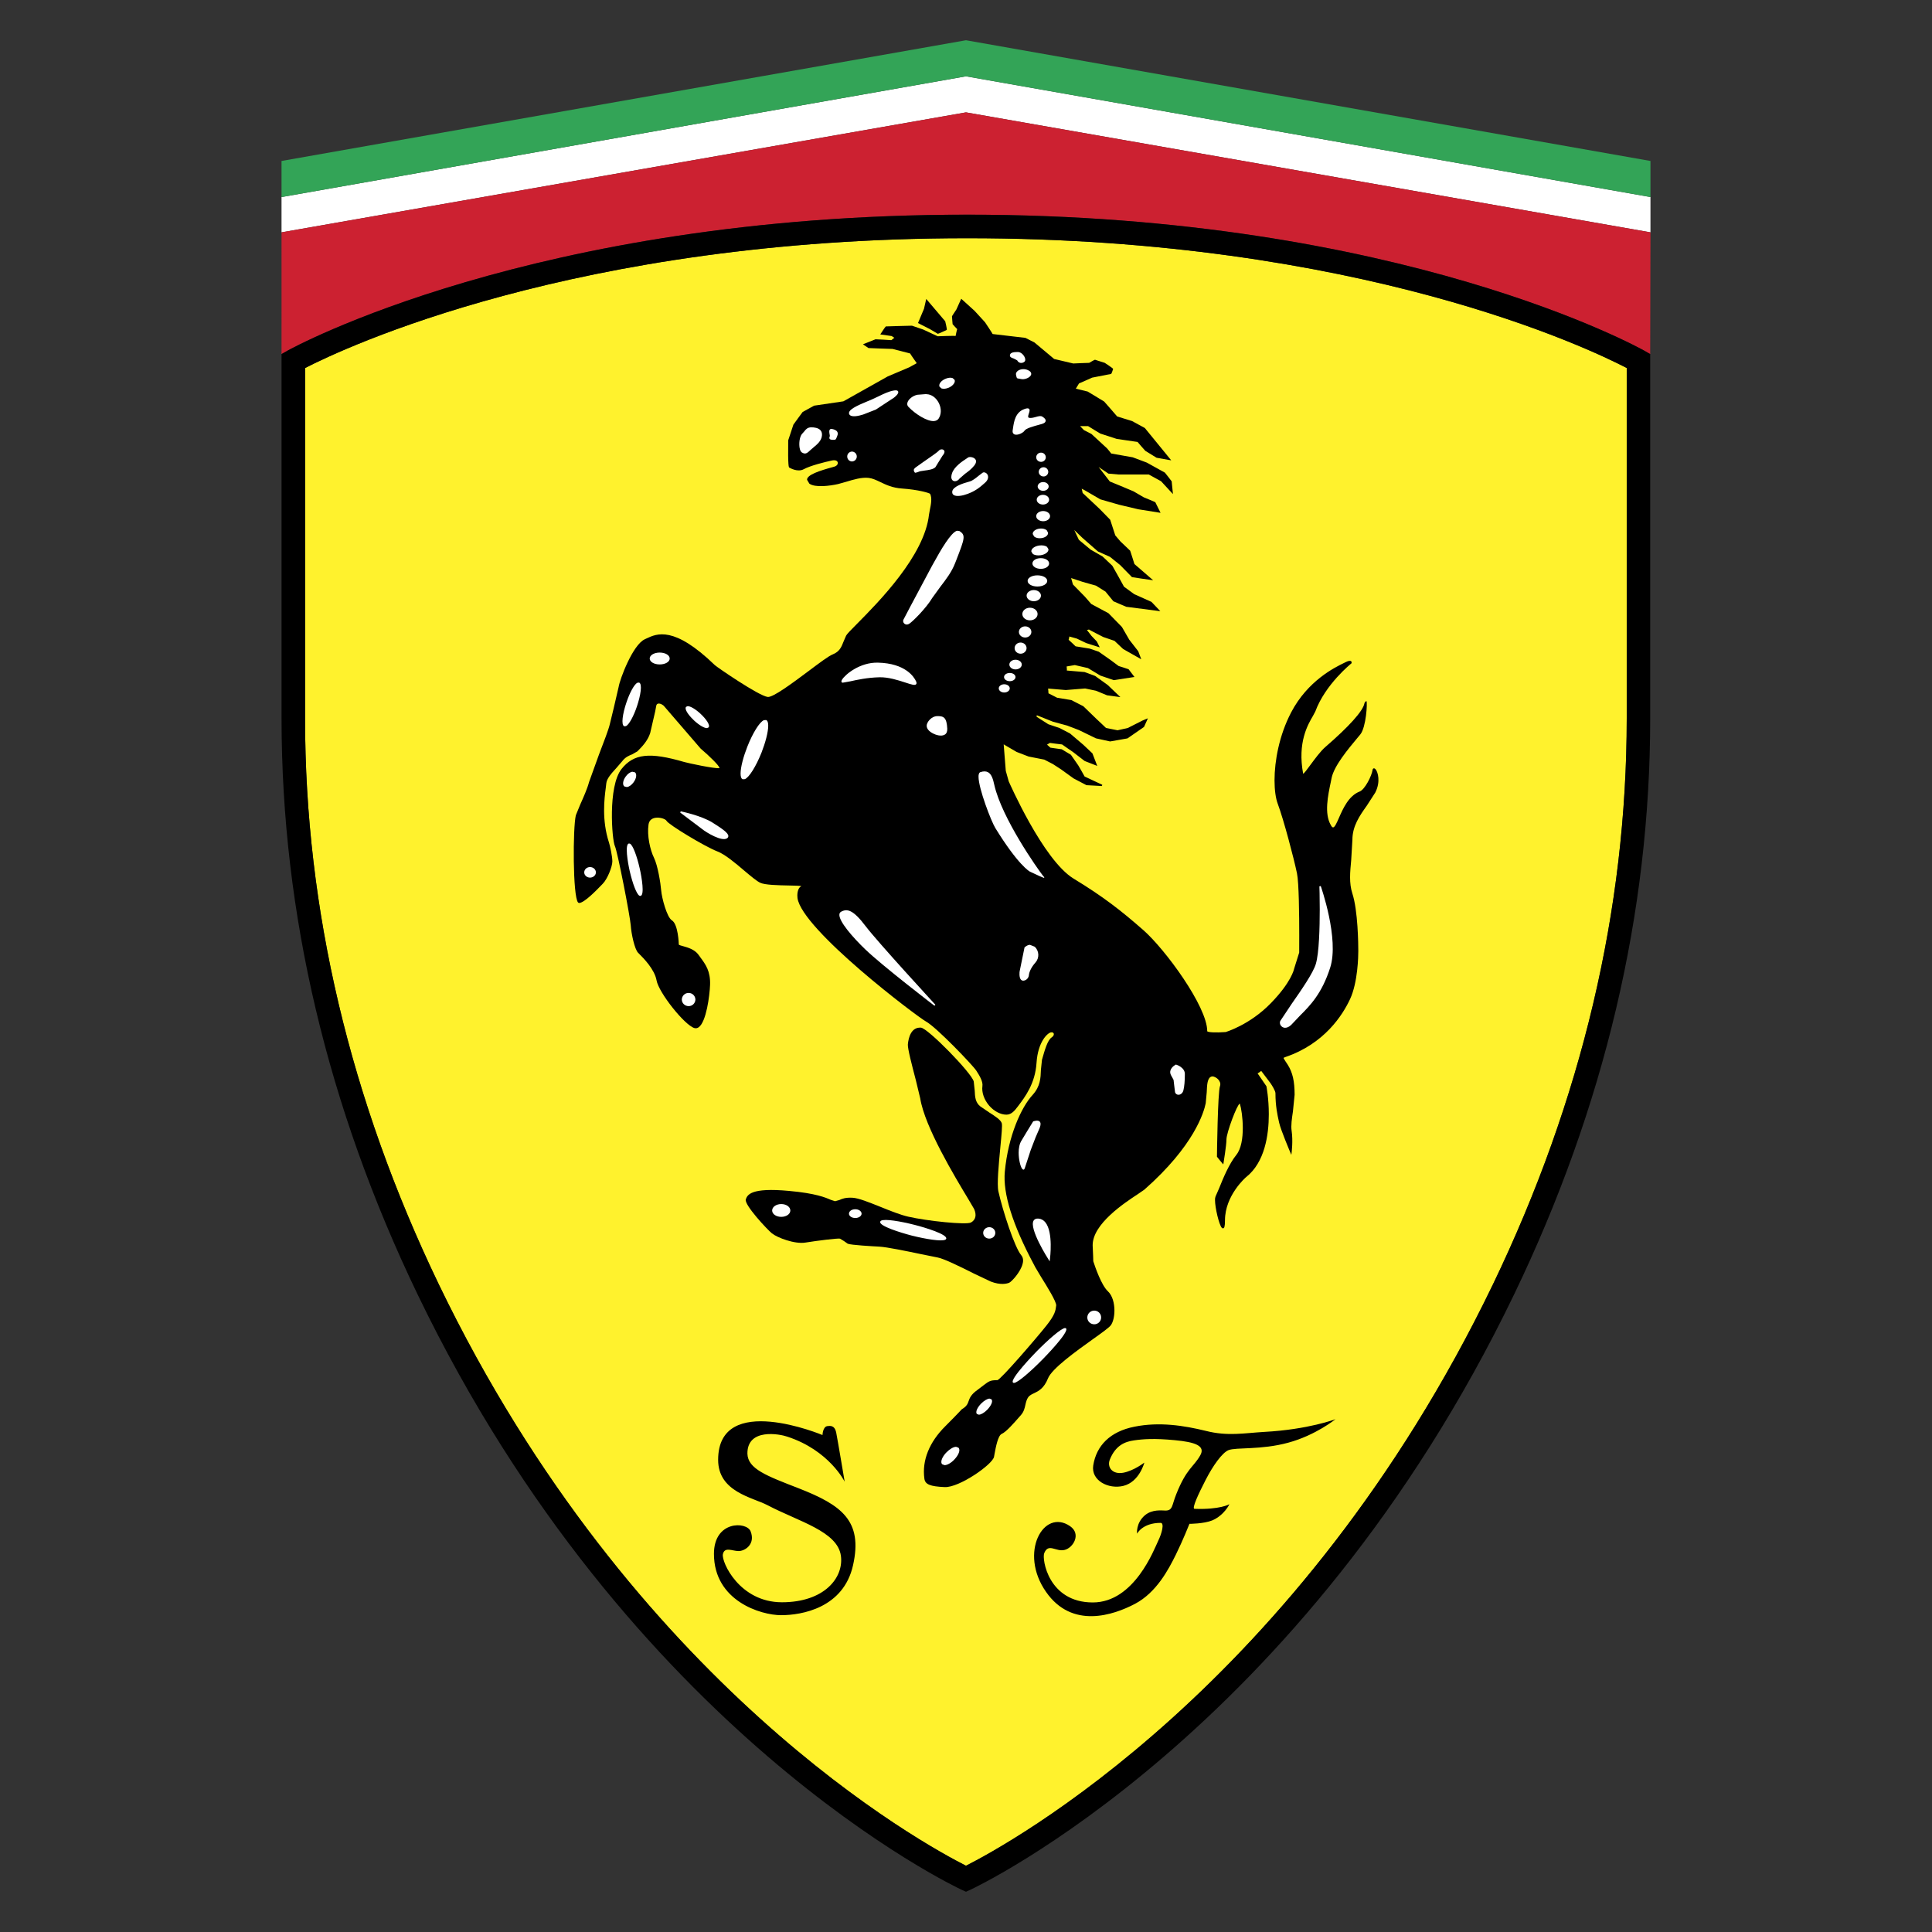 <?xml version="1.0" encoding="UTF-8"?> <svg xmlns="http://www.w3.org/2000/svg" id="uuid-777da113-8453-41a1-aed4-bdd3c08c5372" data-name="Layer 2" width="480" height="480" viewBox="0 0 480 480"><rect x="0" y="0" width="480" height="480" fill="#333333" stroke="none"/><g id="uuid-deb444c4-0b8b-40f3-b10c-42e9c82233fc" data-name="Layer 1"><rect width="480" height="480" style="fill: none; stroke-width: 0px;"></rect><g><path d="M410.055,48.957v8.766l-170.062-29.804-170.049,29.804v-8.766l170.049-30,170.062,30Z" style="fill: #fff; fill-rule: evenodd; stroke-width: 0px;"></path><path d="M410.055,39.993v8.965l-170.062-30-170.049,30v-8.965L239.993,10l170.062,29.993Z" style="fill: #33a457; fill-rule: evenodd; stroke-width: 0px;"></path><path d="M410.055,57.723l-170.062-29.804-170.049,29.804.003,30.241,1.474-.835c.599-.335,60.941-33.79,168.9-33.79,107.967,0,167.604,33.463,168.209,33.796l1.458.838.068-30.249Z" style="fill: #cc2131; fill-rule: evenodd; stroke-width: 0px;"></path><path d="M240.323,59.183c97.492,0,154.58,27.435,163.833,32.246v87.059c0,47.464-11.179,94.747-33.212,140.561-48.228,100.068-120.798,139.36-130.948,144.487-10.158-5.127-82.783-44.42-130.997-144.487-22.033-45.815-33.209-93.098-33.209-140.561v-87.049c9.336-4.806,67.023-32.257,164.534-32.257h0Z" style="fill: #fff22d; fill-rule: evenodd; stroke-width: 0px;"></path><path d="M71.423,87.126l-1.474.835v90.527c0,48.354,11.367,96.495,33.788,143.082,52.633,109.276,134.233,147.503,135.049,147.877l1.209.552,1.207-.552c.824-.374,82.356-38.612,134.986-147.877,22.431-46.587,33.801-94.728,33.801-143.082v-90.52l-1.458-.838c-.602-.332-60.242-33.796-168.209-33.796-107.959,0-168.3,33.455-168.9,33.79h0ZM240.323,59.183c97.492,0,154.58,27.435,163.833,32.246v87.059c0,47.464-11.179,94.747-33.212,140.561-48.228,100.068-120.798,139.36-130.948,144.487-10.158-5.127-82.783-44.42-130.997-144.487-22.033-45.815-33.209-93.098-33.209-140.561v-87.049c9.336-4.806,67.023-32.257,164.534-32.257h0Z" style="fill-rule: evenodd; stroke-width: 0px;"></path><path d="M265.858,379.174c2.832,1.958.777,5.358-1.319,5.889-2.183.594-4.049-1.83-5.107.827-.594,1.426,1.018,12.234,12.074,12.234,10.32,0,15.244-13.249,16.215-15.244.976-1.989,1.604-4.528.628-4.528-4.528,0-5.847,2.688-5.847,2.688,0,0-.343-2.586,1.908-4.539,1.856-1.594,4.29-1.207,5.169-1.207,1.845,0,1.555-1.374,2.67-4.094,2.541-6.4,4.29-6.687,5.941-9.606,1.369-2.377-1.217-3.308-6.318-3.787-5.117-.487-7.857-.28-10.142.052-2.29.327-4.57,1.256-5.991,4.758-.762,1.898.633,3.766,3.314,3.282,2.678-.5,5.256-2.526,5.256-2.526,0,0-1.207,4.795-5.203,5.787-3.706.911-8.082-1.324-7.494-5.075.767-4.866,4.13-8.431,10.265-9.632,6.146-1.238,12.27-.291,17.733,1.052,5.444,1.374,9.451.542,14.513.246,10.915-.584,17.678-3.159,17.678-3.159,0,0-4.918,3.991-11.736,5.837-6.818,1.861-12.898,1.089-14.867,1.861-1.589.681-3.834,3.834-5.685,7.439-1.701,3.314-3.513,7.132-2.73,7.132,6.339.241,8.661-1.146,8.661-1.146,0,0-1.254,2.735-4.274,4.028-2.097.848-5.654.848-5.654.848,0,0-1.599,4.049-3.4,7.703-1.814,3.651-4.785,9.355-10.132,12.176-5.368,2.816-15.634,6.329-22.099-2.971-6.839-9.755-.597-20.853,5.973-16.327l0.0 0ZM186.486,380.446c1.262,3.23-1.419,4.913-2.976,4.913-1.563,0-3.507-1.159-3.913.793-.372,1.937,4.149,11.927,14.665,11.927,10.522,0,15.398-6.088,14.657-11.543-.824-6.088-10.496-8.507-18.204-12.561-3.772-1.979-12.296-3.303-12.296-11.284,0-17.039,25.93-6.156,25.93-6.156,0,0,.055-2.131,1.262-2.23.584-.055,1.756-.285,2.146,1.641.385,1.942,2.099,12.176,2.099,12.176,0,0-3.811-7.792-14.27-11.195-1.85-.649-9.941-2.188-9.894,4.217.097,3.803,4.732,5.51,12.768,8.63,10.561,4.141,15.971,7.996,13.477,19.099-2.374,10.661-12.796,12.414-17.864,12.414-5.057,0-16.694-3.547-16.694-15.244,0-8.271,8.114-8.077,9.106-5.599v0ZM241.894,316.378l4.258,2.018c2.455.95,4.023.531,4.586.296.594-.257,2.842-2.67,3.332-4.724.23-.838.107-1.565-.338-2.102-1.657-1.963-4.591-10.98-5.68-15.853-.403-1.809.086-6.8.466-10.818.332-3.45.537-5.593.364-6.146-.291-.853-1.565-1.678-3.031-2.607l-2.322-1.581c-1.238-1.013-1.293-2.392-1.361-3.874l-.246-2.301c-.539-2.141-11.435-13.27-13.124-13.372-2.447-.16-3.083,2.526-3.24,4.141-.097.945.995,5.164,1.979,8.904l1.086,4.51c1.115,7.09,8.653,19.578,11.867,24.907l1.526,2.591c.66,1.502.403,2.688-.77,3.353-1.139.654-10.935-.369-15.615-1.447-2.01-.461-4.491-1.463-6.913-2.445-2.772-1.105-5.4-2.178-6.918-2.254-1.772-.092-2.612.267-3.264.568l-1.063.296-1.057-.338c-1.298-.573-3.725-1.62-10.349-2.22-9.656-.906-10.381,1.036-10.773,2.086-.479,1.335,5.423,7.611,6.478,8.452,1.343,1.084,5.685,2.735,8.336,2.295,3.031-.487,7.973-1.099,8.585-.976l.995.607.924.654c.838.343,6.235.639,7.865.725,1.882.102,6.824,1.125,10.436,1.882l4.036.814c1.581.291,5.654,2.301,8.944,3.957h0Z" style="fill-rule: evenodd; stroke-width: 0px;"></path><path d="M341.778,191.154c-.215-.264-.393-.28-.505-.251-.102.034-.241.131-.28.445-.178,1.345-1.866,4.803-3.206,5.313-2.714,1.05-4.12,4.232-5.138,6.551-.521,1.196-1.029,2.337-1.432,2.353-.173.013-.364-.173-.573-.56-1.673-2.884-.736-7.295.016-10.849l.173-.872c.612-2.997,4.12-7.195,6.216-9.713l.927-1.115c1.426-1.78,1.785-7.81,1.518-8.263-.086-.026-.144.024-.178.076-.033.026-.06.058-.081.094l-.031-.005v.031c-.086.094-.16.105-.23.408-.374,1.885-3.819,5.714-9.703,10.802-1.207,1.044-2.581,2.931-3.706,4.447-.725.995-1.576,2.141-1.801,2.196-1.458-7.779,1.18-12.226,2.434-14.375l.584-1.091c2.489-6.774,8.899-11.904,8.967-11.951.086-.196.086-.406-.071-.539-.246-.188-.696-.107-1.406.249l-.387.194c-2.235,1.086-8.978,4.371-13.113,12.281-2.971,5.695-4.12,12.061-4.12,16.861,0,2.45.296,4.481.798,5.826,1.453,3.874,3.997,13.5,4.779,17.28.487,2.343.563,10.386.563,15.427,0,2.463-.01,4.188-.01,4.253-.016,0-1.283,4.088-1.283,4.088-.005.042-.618,3.235-5.837,8.572-5.256,5.368-11.108,7.075-11.161,7.096-2.35.183-4.494.086-4.57-.22,0-6.135-10.506-20.408-15.882-25.116-5.486-4.808-9.87-8.253-17.319-12.786-7.585-4.617-16.021-23.973-16.118-24.161l-.73-2.615s-.408-5.222-.521-6.58c.275.157.633.38.633.38l2.586,1.505,2.971,1.141c.026.008,3.889.764,3.889.764,0,.008,2.162,1.115,2.162,1.115l2.005,1.303,3.117,2.251,3.201,1.683c.065.018,3.845.212,3.845.212l.086-.311s-4.376-2.055-4.387-2.055c0-.063-1.576-2.759-1.576-2.759-.613-.88-1.224-1.76-1.835-2.641-.06-.042-2.275-1.364-2.275-1.364-.937-.143-1.876-.275-2.816-.398,0-.024-.552-.497-.838-.754.246-.144.709-.432.709-.432,0,.034,3.015.382,3.026.382,0,.031,2.683,1.856,2.683,1.856l2.929,2.256c.047.024,2.772,1.081,2.772,1.081l.359.141-1.196-3.112c-.748-.717-1.501-1.428-2.259-2.133l-3.319-2.822c-.026-.024-2.607-1.353-2.607-1.353-.026-.005-2.78-.934-2.78-.934,0-.005-2.913-1.864-2.913-1.864,0,0,.031-.199.052-.369.369.141,4.033,1.612,4.033,1.612.021.003,3.513.953,3.513.953-.005-.013,2.929,1.12,2.929,1.12-.01-.01,4.211,2.049,4.211,2.049.037.018,3.533.777,3.533.777.06.003,4.313-.759,4.313-.759.055-.026,4.109-2.848,4.109-2.848.047-.076.793-1.754.793-1.754l.16-.387-1.303.539c-.01,0-3.68,1.864-3.685,1.864l-2.541.568c0-.013-2.869-.576-2.874-.576h.005c0-.034-2.327-2.199-2.327-2.199l-3.303-3.198-2.986-1.529c-.042-.018-3.533-.584-3.533-.584,0-.008-2.125-1.089-2.162-1.107.01,0,.016-.039.016-.094,0-.257-.065-.817-.092-1.078l4.392.369,4.811-.387c0,.013,2.709.565,2.709.565l2.74,1.131,2.806.38.505.068-3.128-2.992c-.031-.016-3.154-2.272-3.154-2.272-.037-.018-2.617-.963-2.617-.963-.047-.01-4.35-.374-4.436-.382.037-.003.042-.076.042-.183,0-.262-.042-.633-.065-.824l2.034-.345c0,.013,3.256.746,3.256.746,0,.01,3.083,1.861,3.083,1.861l3.332,1.139c.097.003,4.866-.746,4.866-.746l.285-.039-1.453-1.919c-.081-.063-2.479-.809-2.484-.809,0-.013-1.979-1.476-1.979-1.476l-2.95-2.073c-.042-.024-2.243-.772-2.243-.772-.037-.013-3.507-.568-3.518-.571,0-.037-1.707-1.607-1.743-1.633.052-.01.16-.557.199-.806l1.835.513,2.361,1.125,3.353,1.063-.741-1.479-1.303-1.361-1.141-1.471.495-.123c0,.044,3.567,1.864,3.567,1.864l2.78.947c0,.016,2.146,2.028,2.146,2.028.031.026,4.094,2.319,4.094,2.319l.408.23-.741-1.984c-.021-.044-2.225-2.863-2.225-2.863l-1.835-3.172c-.016-.037-3.337-3.416-3.337-3.416-.031-.031-4.258-2.29-4.269-2.29,0-.018-1.61-1.843-1.61-1.843-.985-1.002-1.969-2.006-2.95-3.013,0-.039-.301-1.071-.455-1.594.5.16,2.863.945,2.863.945l3.308.934c0,.008,2.361,1.479,2.361,1.479,0,.016,1.968,2.405,1.968,2.405.071.055,3.206,1.374,3.206,1.374l7.991,1.036.466.058-2.193-2.309c-.055-.042-4.29-1.924-4.29-1.924l-2.541-1.853c0-.034-1.421-2.583-1.421-2.583l-1.481-2.628c-.026-.039-2.418-2.293-2.418-2.293-.037-.026-2.981-1.717-2.981-1.717l-2.913-2.424c0-.024-.701-1.476-1.149-2.445l2.023,1.95,3.866,3.384c.047.029,2.997,1.345,2.997,1.345l2.526,2.042,2.934,2.994c.102.047,4.688.694,4.688.694l.573.084-4.656-4.033c0-.073-1.052-3.306-1.052-3.306-.805-.784-1.619-1.559-2.439-2.327l-1.267-1.489c0-.039-1.262-3.884-1.262-3.884-.867-.903-1.741-1.799-2.623-2.688,0-.021-4.206-3.944-4.217-3.96v-.008c0-.06-.149-.66-.236-1.055.322.162.762.395.762.395l3.861,2.248c.037.018,4.633,1.332,4.633,1.332l4.795,1.136,5.541.885-1.303-2.636c-.092-.084-2.848-1.207-2.848-1.207l-2.557-1.492c-.026-.008-3.149-1.327-3.149-1.327l-2.751-1.125c0-.026-1.785-2.329-2.78-3.602.955.641,2.429,1.644,2.429,1.644.071.024,2.479.215,2.479.215l7.551.003c0,.021,3.057,1.673,3.057,1.678,0,.01,2.607,2.822,2.607,2.822l.343.369-.317-3.172c-.031-.092-1.688-2.162-1.688-2.162-.047-.037-4.473-2.481-4.473-2.481l-3.518-1.324c-.026-.008-5.326-.945-5.353-.945v-.008c0-.05-1.013-1.256-1.013-1.256-.021-.01-3.879-3.581-3.879-3.581-.624-.326-1.249-.648-1.877-.966,0-.01-.589-.615-.955-.997h1.984c0,.031,3.041,1.858,3.041,1.858.026.018,4.086,1.327,4.086,1.327l5.18.756h-.005c0,.055,1.921,2.206,1.921,2.206l2.801,1.72c1.062.196,2.126.385,3.191.568l.445.071-6.554-8.03c-.042-.039-3.175-1.727-3.175-1.727-.026-.016-3.701-1.144-3.701-1.144,0-.039-3.235-3.709-3.235-3.709-.037-.039-4.088-2.476-4.088-2.476-.979-.248-1.961-.487-2.945-.717.183-.296.793-1.301.793-1.306.01.029,3.246-1.434,3.246-1.434,0,.008,4.743-.927,4.743-.927.128-.11.487-1.243.487-1.243-.06-.191-2.086-1.505-2.086-1.505-.808-.262-1.618-.521-2.429-.775-.149.018-1.432.77-1.432.775,0-.024-3.968.157-3.968.157,0-.003-4.743-1.118-4.743-1.123,0-.024-4.887-4.096-4.887-4.096-.748-.385-1.497-.767-2.248-1.146-.055-.01-8.127-.955-8.148-.955,0-.102-1.898-2.934-1.898-2.934l-2.596-2.837c-.01-.016-3.306-2.989-3.306-2.989l-.102.217-1.105,2.445c.005-.024-1.089,1.667-1.089,1.667v.042c0,.311.154,1.945.154,1.945.047.102,1.115,1.196,1.139,1.228-.055,0-.403,1.701-.403,1.714-.01-.118-4.429.063-4.436.063,0-.021-3.609-1.678-3.609-1.678-.024-.016-2.79-.953-2.79-.953-.055-.018-6.491.181-6.491.181-.141.073-1.233,1.764-1.233,1.764l-.147.222,2.832.408c0,.01.419.277.652.427l-.725.592c0-.037-3.939-.217-3.939-.217-.065.01-2.837,1.133-2.837,1.133l-.288.123,1.374.924c.086.031,5.973.217,5.973.217l4.371,1.125v.005c0,.06.832,1.248.832,1.248,0,0,.592.835.814,1.162l-1.871,1.031c.024-.003-5.319,2.251-5.319,2.251l-11.043,6.201c-.01-.01-7.271,1.073-7.271,1.073-.055.018-2.842,1.57-2.842,1.57-.06.042-2.298,3.143-2.298,3.143-.024.039-1.29,3.9-1.29,3.9-.099,6.559.162,6.711.257,6.763.217.136,2.112,1.209,3.578.424,1.659-.903,5.211-1.79,7.056-2.183.911-.186,1.337.141,1.413.479.099.369-.175.872-.856,1.057l-.382.113c-3.209.872-6.483,1.926-6.376,3.164l.565.945c1.432,1.044,5.154.55,7.13.102l2.062-.578c1.78-.542,3.803-1.146,5.531-.953.997.115,1.877.544,2.916,1.034,1.408.681,3.018,1.453,5.418,1.61,4.002.277,6.735,1.086,6.949,1.322.537,1.091.191,2.706-.079,4.005l-.207,1.175c-1.12,10.158-12.461,21.643-17.926,27.153-1.476,1.492-2.452,2.476-2.662,2.887l-.628,1.453c-.531,1.348-.963,2.51-2.696,3.206-1.002.39-3.34,2.149-6.051,4.18-3.916,2.921-8.771,6.554-10.108,6.397-2.238-.264-12.689-7.46-13.129-7.902-10.179-9.849-14.437-7.829-16.987-6.625l-.403.188c-3.036,1.382-6.224,9.983-6.512,11.828l-1.23,5.298-.945,3.892c-.28,1.317-1.534,4.552-2.73,7.677l-2.455,6.805c-.406,1.576-1.39,3.79-2.191,5.58l-1.086,2.651c-.756,3.112-.77,20.156.547,21.664l.058.063.259.076c1.322-.136,4.159-3.06,5.52-4.47l.314-.327c1.152-1.157,2.374-4.245,2.374-5.544,0-1.272-.594-3.931-.83-4.656-1.843-5.627-1.146-10.99-.811-13.561l.133-1.146c.097-1.194,1.293-2.515,2.455-3.782l1.468-1.699c.806-1.073,1.701-1.429,2.5-1.746l1.311-.749.204-.212c.869-.872,2.327-2.343,2.966-4.311l1.246-5.389.272-1.44c.063-.288.209-.448.453-.5.495-.11,1.235.283,1.552.704l9.009,10.454c2.309,1.966,4.68,4.311,4.68,4.826l-.003.044c0-.008-.055.003-.055.003-1.262.131-7.609-1.222-8.664-1.523-8.624-2.528-12.561-2.083-15.597,1.717-3.46,4.353-2.371,17.683-1.665,19.144.649,1.324,3.806,17.565,3.947,19.73.141,2.123.963,5.918,1.822,6.79l.236.241c1.063,1.052,3.863,3.866,4.358,6.64.534,3.02,6.949,11.108,9.396,11.833.372.108.774.03,1.078-.209,1.866-1.324,2.714-7.797,2.816-10.53.12-3.405-1.102-5.052-2.4-6.813l-.497-.688c-.955-1.303-2.638-1.777-3.748-2.089-.474-.133-1.123-.291-1.123-.437,0-.05-.131-5.038-1.722-6.002-1.238-.762-2.505-5.575-2.654-7.407-.144-1.819-.848-6.211-1.793-8.14-.955-1.937-1.759-5.507-1.351-8.26.17-1.183,1.013-1.555,1.699-1.662,1.183-.188,2.549.322,2.761.735.471.947,9.567,6.434,12.634,7.611,1.905.722,4.484,2.9,6.761,4.842,1.62,1.358,3.013,2.528,3.882,2.945,1.173.565,4.497.631,7.166.683,1.416.024,2.887.058,3.086.175-1.084.434-1.071,2.335-.982,2.947,1.107,7.86,29.702,29.451,31.914,30.663,2.56,1.374,11.742,10.962,12.545,12.265.832,1.288,1.641,2.688,1.487,3.766-.22,1.594.419,3.416,1.696,4.902,1.222,1.385,2.816,2.22,4.29,2.22,1.277,0,2.131-1.146,2.761-1.974l.133-.173c1.707-2.259,4.238-5.567,4.565-10.742.348-5.305,2.772-7.412,3.562-7.551.353-.065.612.042.707.275.097.241-.021.644-.5.961-1.047.709-1.701,3.057-2.418,5.567-.005.021-.267,2.562-.267,2.562-.06,1.898-.133,4.049-2.028,6.135-2.837,3.073-6.093,10.158-6.936,19.104-.51,5.389,1.916,13.152,7.208,23.046l.369.707,1.432,2.403c1.447,2.327,3.866,6.195,3.753,7.101-.154,1.277-.275,2.28-2.479,5.046-2.424,3.041-11.268,13.333-12.132,13.495-1.759,0-2.055.225-3.471,1.298l-1.492,1.136c-1.633,1.159-1.919,2.028-2.193,2.795-.202.578-.393,1.084-1.152,1.652l-.568.382c-.118.102-.437.552-3.992,4.109-4.075,4.028-5.894,8.588-5.266,13.118.202,1.416,1.421,1.911,5.038,2.076,3.612.168,11.893-5.627,12.262-7.515l.128-.72c.317-1.701.848-4.57,1.785-4.984,1.131-.495,3.068-2.73,4.489-4.355l.275-.306c.756-.874.94-1.743,1.12-2.57.154-.654.296-1.314.725-1.916.338-.44.832-.681,1.406-.945,1.099-.526,2.484-1.196,3.481-3.701.992-2.455,6.913-6.703,11.236-9.794,2.209-1.57,3.942-2.827,4.355-3.379.568-.741.916-2.167.916-3.68,0-1.796-.482-3.706-1.61-4.769-1.641-1.523-3.185-6.057-3.646-7.478v-.031c0-.589-.055-1.667-.144-3.675-.01-.092-.01-.188-.01-.275,0-5.311,7.894-10.506,11.302-12.744l1.555-1.073c12.357-10.899,14.775-19.185,15.233-21.46l.251-2.725c.076-1.887.139-3.685,1.277-3.921.445-.086,1.186.272,1.636.809.257.291.633.895.382,1.594-.563,1.529-.751,16.895-.756,17.534.042.107,1.33,1.625,1.33,1.625l.236.275.071-.359c.016-.178.725-4.366.725-5.847,0-1.657,2.664-8.753,3.308-8.876,0,.021.042.081.042.081.311.982.709,3.405.709,5.96,0,2.51-.38,5.148-1.599,6.677-1.85,2.29-3.324,5.915-4.285,8.308l-.89,2.034c-.1.282-.144.581-.128.879,0,1.947,1.002,6.099,1.662,6.871.173.183.311.183.408.149.215-.081.408-.359.408-1.989,0-6.211,5.219-10.716,5.282-10.75,4.601-3.651,5.604-10.422,5.604-15.581,0-3.905-.573-6.886-.589-6.967-.728-1.079-1.464-2.152-2.209-3.219.107.052.707-.44.906-.599.199.257,2.295,3.036,2.295,3.036.353.495,1.248,1.937,1.248,2.51,0,3.196.492,5.384.843,6.988l.086.38c.369,1.701,2.67,7.138,2.772,7.371l.246.573.076-.623c0-.026.364-2.869,0-5.3-.209-1.364.052-3.036.317-4.842l.419-4.146c0-3.369-.482-5.497-1.683-7.433l-.612-.929c-.241-.38-.476-.751-.45-.827l.45-.194c9.718-3.298,14.241-10.454,16.084-14.417,1.932-4.198,2.034-10.663,2.034-11.906,0-1.62-.071-10.022-1.481-14.338-.827-2.547-.563-5.282-.285-8.234l.301-5.054c0-3.458,1.819-6.025,3.583-8.507l2.102-3.256c1.374-2.712.644-5.086.092-5.763l-0.0 0Z" style="fill-rule: evenodd; stroke-width: 0px;"></path><path d="M232.997,82.933c.162.01,2.227-.971,2.227-.971.092-.186-.387-2.141-.387-2.141-1.491-1.768-2.989-3.529-4.494-5.285l-.222-.259-.076.325-.482,2.117c.003-.021-1.426,3.397-1.426,3.397l-.065.144,3.01,1.539,1.916,1.133h0Z" style="fill-rule: evenodd; stroke-width: 0px;"></path><path d="M233.892,96.499c.476.178,1.196.099,1.877-.204,1.042-.489,1.657-1.327,1.392-1.926l-.479-.432c-.471-.181-1.191-.099-1.861.209-.893.398-1.463,1.06-1.463,1.623,0,.102.029.212.063.298l.471.432h-0ZM251.871,89.079l.859.463c.14.301.408.522.73.602.371.077.756-.019,1.047-.262.23-.181.285-.518.139-.945-.23-.709-.971-1.484-1.769-1.484-1.029,0-1.968.118-1.968.877.003.427.492.589.963.749h0ZM252.9,92.113c-.398.293-.573.688-.461,1.089l.081.332c.102.393.139.474.5.516l.654.118c.838.215,2.162-.306,2.463-.976.102-.217.183-.639-.387-1.036-.982-.654-2.191-.513-2.85-.042h0ZM255.577,103.763c-.241-.115-.139-.497.047-1.052.149-.453.285-.887.052-1.125-.204-.196-.568-.181-1.186.05-2.225.801-2.565,3.068-2.811,4.724l-.076.51c-.128.738.251.989.487,1.073.767.272,2.151-.424,2.463-.955.348-.573,2.269-1.097,3.67-1.479l.537-.147c.649-.178.982-.427,1.029-.764.071-.442-.419-.845-.853-1.105-.403-.238-1.002-.068-1.631.113-.623.17-1.293.345-1.727.157h0ZM232.063,104.613c.492-.05.877-.241,1.12-.592.709-1.057.746-2.555.058-3.913-.665-1.296-1.803-2.125-2.966-2.167l.016.005-.254-.034-2.141.168c-1.131.251-2.18,1.086-2.434,1.908-.128.416-.055.796.23,1.081,1.717,1.819,4.683,3.672,6.371,3.544h0ZM210.98,102.891c.257.631,1.432.701,3.157.188l.38-.115,3.091-1.209,4.478-2.945c.131-.102,1.301-.982,1.06-1.544-.17-.369-.754-.304-1.175-.225-1.235.225-2.447.819-3.738,1.447l-1.822.845-.804.33c-2.772,1.146-5.044,2.175-4.628,3.227h0ZM201.562,106.168c-.932,0-1.351.505-1.691.953l-.416.471c-.717.615-.937,2.102-.848,3.232.037.471.17,1.324.633,1.597.887.547,1.311.162,2.217-.699l.701-.602c.89-.746,1.924-1.591,2.052-2.892.063-.55-.068-1.002-.374-1.343-.544-.592-1.539-.717-2.275-.717h0ZM206.713,106.579c-.267-.058-.427.026-.51.113-.27.264-.16.83-.076,1.283l.052.317-.055.191c-.06.162-.128.369,0,.544.115.175.395.251.872.251.605.005.665-.058.869-.597l.162-.416c.147-.366.149-.696.01-.958-.249-.461-.866-.636-1.324-.728h0ZM211.694,114.651c.679-.031,1.203-.607,1.172-1.286-.029-.635-.537-1.143-1.172-1.172-.669.004-1.208.55-1.204,1.22 0.0.003 0.0.005 0.0.008,0,.678.537,1.23,1.204,1.23h0ZM234.133,111.657c-.352-.066-.712.069-.934.351-.332.387-2.356,1.775-3.834,2.79l-1.908,1.356-.154.149c-.238.225-.356.364-.202.83l.233.327.503-.102.743-.275,1.071-.168c1.055-.136,2.209-.293,2.753-.851l.709-1.159,1.055-1.693c.505-.558.531-.94.461-1.157-.083-.211-.271-.362-.495-.398ZM236.35,118.498c0,.626.311.872.487.958.474.251,1.154.008,1.56-.558l1.372-1.194c.743-.534,1.573-1.136,2.309-2.07.681-.877.387-1.416.144-1.646-.466-.455-1.424-.56-1.748-.293l-.395.27c-.898.584-3.023,1.963-3.557,3.641-.105.286-.163.588-.17.893h0ZM245.286,117.823c-.28-.408-.762-.578-1.12-.403l-.966.733c-.681.555-1.529,1.259-2.264,1.466-1.785.479-4.206,1.277-4.355,2.502l-.003.16c0,.338.152.539.298.652.678.552,2.324.225,3.515-.225,1.827-.675,2.937-1.5,4.371-2.803.882-.804.843-1.607.523-2.081l0-0ZM238.345,131.931l-.581-.065c-1.502.4-4.067,4.819-5.868,8.111l-.322.571-5.397,10.129-1.693,3.225c-.188.293-.123.722.16,1.002.262.262.72.406,1.275.055.9-.599,4.185-3.858,5.709-6.418l2.028-2.798c1.301-1.699,2.782-3.599,3.651-5.863l.306-.78c2.06-5.342,2.382-6.159.733-7.169l0.0 0ZM258.64,112.46c-.646-.015-1.182.497-1.196,1.143-0.0 0-0.0 0-0.0.001,0,.631.537,1.144,1.196,1.144s1.186-.513,1.186-1.144c-.01-.642-.538-1.154-1.18-1.144-.002 0-.004 0-.006 0ZM258.072,117.232c0,.633.537,1.146,1.196,1.146.639.007,1.163-.505,1.17-1.144,0-.001 0-.002 0-.003-.007-.639-.531-1.152-1.17-1.146-.646-.01-1.179.501-1.196,1.146ZM259.171,119.768c-.746,0-1.364.495-1.364,1.086,0,.599.618,1.089,1.364,1.089.756,0,1.369-.487,1.369-1.089.003-.592-.612-1.086-1.369-1.086ZM259.116,122.94c-.859,0-1.544.542-1.544,1.209,0,.662.686,1.204,1.544,1.204s1.534-.544,1.534-1.204c0-.667-.675-1.209-1.534-1.209ZM259.171,126.966c-.945,0-1.727.563-1.727,1.272,0,.699.783,1.262,1.727,1.262.95,0,1.717-.563,1.717-1.262,0-.709-.767-1.272-1.717-1.272ZM258.587,133.713c1.073-.094,1.861-.683,1.801-1.364l-.338-.618c-.369-.311-1.013-.469-1.667-.408-1.036.094-1.803.654-1.803,1.296l.005.065.348.615c.377.319.992.476,1.654.414h-0ZM256.242,137.079l-.005-.031.005.031ZM258.527,137.951c1.201-.178,2.049-.838,1.953-1.518l-.353-.565c-.419-.322-1.17-.45-1.937-.338-1.18.165-2.049.838-1.953,1.518l.364.563c.424.325,1.159.448,1.926.34ZM256.504,139.995c0,.741.9,1.332,2.081,1.332,1.175,0,2.065-.592,2.065-1.332s-.89-1.324-2.065-1.324c-1.183.003-2.081.584-2.081,1.324ZM260.184,144.327c0-.785-1.073-1.385-2.445-1.385-1.356,0-2.429.599-2.429,1.385,0,.78,1.073,1.39,2.429,1.39,1.372,0,2.445-.61,2.445-1.39ZM258.624,147.983c0-.767-.804-1.387-1.775-1.387-.987,0-1.79.62-1.79,1.387s.804,1.39,1.79,1.39c.974,0,1.775-.623,1.775-1.39ZM257.786,152.556c0-.861-.848-1.57-1.903-1.57-1.042,0-1.887.709-1.887,1.57,0,.869.843,1.568,1.887,1.568,1.055,0,1.903-.699,1.903-1.568ZM256.242,157.005c0-.775-.696-1.39-1.544-1.39-.843,0-1.555.612-1.555,1.39,0,.762.709,1.385,1.555,1.385.848.003,1.544-.623,1.544-1.385ZM253.567,159.638c-.817,0-1.492.62-1.492,1.39,0,.762.675,1.382,1.492,1.382.814,0,1.481-.623,1.481-1.382.003-.77-.667-1.39-1.481-1.39ZM252.306,166.315c.838,0,1.55-.539,1.55-1.207s-.709-1.199-1.55-1.199c-.843,0-1.534.534-1.534,1.199s.691,1.207,1.534,1.207ZM250.884,169.239c.777,0,1.416-.453,1.416-1.023,0-.568-.628-1.018-1.416-1.018-.814,0-1.432.448-1.432,1.018s.639,1.023,1.432,1.023ZM249.505,172.05c.741,0,1.369-.458,1.369-1.026,0-.563-.628-1.021-1.369-1.021-.762,0-1.364.458-1.364,1.021-.003.568.602,1.026,1.364,1.026ZM209.15,169.561l.246.047,1.864-.335c1.654-.366,4.146-.924,7.211-1.005,2.24-.06,4.669.722,6.434,1.298,1.602.534,2.4.764,2.704.434.191-.217.073-.534-.031-.756-.482-1.039-2.591-4.455-9.475-4.612-4.473-.102-8.119,2.939-8.899,4.224-.154.262-.196.455-.118.599l.065.105 0.0 0ZM234.748,182.501c.437-.28.626-.775.597-1.484-.147-2.785-.893-3.102-2.429-3.102-1.557,0-2.683,1.563-2.683,2.374,0,.762.56,1.429,1.646,1.974.615.325,2.031.788,2.869.238h0ZM255.868,216.546c2.22,1.036,3,1.406,3.332,1.508.01,0,.021.031.021.031,0,0,.016-.013.016-.018.154.047.204.029.241-.024-.021-.016-.107-.147-.154-.183.026-.021.052-.076.052-.076,0,0-.139-.058-.149-.071-1.468-1.853-10.31-14.424-12.192-22.698-.296-1.364-.644-2.633-1.534-3.141-.5-.28-1.131-.301-1.898-.044h-.005c-.178.052-.306.199-.387.414-.076.233-.109.478-.097.722,0,2.955,3.149,11.09,4.177,12.762,5.69,9.237,8.47,10.755,8.577,10.818h-0ZM328.139,220.139l-.338.065c.01.052.086,2.521.086,5.69,0,4.622-.16,10.786-.961,13.555-.649,2.243-3.625,6.538-6.028,9.975,0,0-2.795,4.193-2.795,4.198-.08.14-.121.299-.118.461,0,.414.209.804.578,1.047.28.194,1.293.691,2.704-.992l1.785-1.887c2.382-2.377,5.342-5.326,7.428-11.838,2.288-7.148-2.303-20.151-2.343-20.274ZM253.677,243.429c.215.215.563.275.927.144.572-.198.974-.716,1.023-1.319.086-.895.709-2.097,1.636-3.123,1.004-1.141.925-2.871-.178-3.916l-1.186-.474c-.762.026-1.33.636-1.361.654-.397,1.902-.786,3.806-1.165,5.711v-.005c-.113.317-.215,1.83.304,2.327h0ZM292.231,264.509l-.06-.026-.06.026c-.047.037-1.042.5-1.324,1.471-.194.654.168,1.222.45,1.691l.332.623.144,1.243.225,1.83c.115.39.484.648.89.623.466-.016,1.008-.374,1.186-1.099.241-.982.359-2.311.359-4.08-.005-1.615-2.049-2.28-2.141-2.301h0ZM232.393,249.624c-.133-.154-14.267-15.492-17.322-19.51-3.112-4.117-4.599-4.429-6.122-3.586-.228.13-.378.364-.4.626-.22,1.673,3.311,5.719,6.402,8.69,4.321,4.159,17.086,13.935,17.217,14.032l.225-.251-0.0 0ZM176.996,204.356c-2.863-1.777-7.821-2.764-7.87-2.785l-.131.301,5.499,4.146c.906.743,4.908,3.227,6.201,2.212.17-.128.266-.332.257-.544-.042-.746-1.429-1.743-3.955-3.329v0ZM175.653,180.892l.387-.165c.495-.557-.644-2.141-2.028-3.421-1.248-1.152-2.518-1.895-3.183-1.858l-.377.162c-.081.098-.122.224-.115.351,0,.722.989,2,2.138,3.073,1.251,1.152,2.531,1.9,3.178,1.858ZM190.347,178.889l-.563.034c-1.068.448-2.764,3.162-4.117,6.598-.953,2.426-1.673,5.072-1.673,6.666,0,.756.162,1.269.523,1.421l.555-.034c1.068-.455,2.759-3.175,4.128-6.601.95-2.432,1.662-5.078,1.662-6.674,0-.751-.154-1.267-.516-1.411l-0.0 0ZM163.896,162.128c-1.379,0-2.479.654-2.479,1.481,0,.822,1.099,1.468,2.479,1.468,1.4,0,2.489-.646,2.489-1.468,0-.827-1.089-1.481-2.489-1.481ZM155.099,180.441l.429-.039c.746-.366,1.874-2.395,2.725-4.926.9-2.693,1.392-5.585.521-5.894l-.421.044c-.759.374-1.885,2.398-2.727,4.926-.916,2.696-1.379,5.588-.526,5.889h0ZM157.402,194.374c.733-.982.879-2.086.335-2.5l-.633-.136c-.529.068-1.159.513-1.631,1.17-.733.982-.879,2.083-.338,2.489l.636.149c.526-.081,1.165-.521,1.631-1.173v0ZM156.559,209.633l-.06-.037-.275-.029c-.989.23-.293,4.539.217,6.805.725,3.164,1.707,5.719,2.387,6.143l.058.042.27.029c1.005-.23.293-4.559-.215-6.805-.72-3.183-1.691-5.722-2.382-6.148h0ZM146.592,215.418c-.798,0-1.442.592-1.442,1.33,0,.701.644,1.293,1.442,1.293.793,0,1.458-.592,1.458-1.293.003-.738-.662-1.33-1.458-1.33ZM171.08,246.69c-.919-.004-1.67.733-1.683,1.652,0,.89.756,1.625,1.683,1.625.915.016,1.671-.711,1.691-1.625-.013-.922-.769-1.66-1.691-1.652ZM253.866,290.259c.052.081.204.353.434.327l.097-.005.178-.267,1.518-4.628,1.186-3.083,1.013-2.345c.311-.788.311-1.314.005-1.62-.487-.445-1.492-.065-1.615-.021-.081.065-2.853,4.693-2.853,4.693-.542.827-.746,1.942-.746,3.089,0,1.633.408,3.264.783,3.861l-0.0 0ZM260.791,313.376l.055-.466c.037-.275.869-6.711-1.11-9.197-.409-.545-1.028-.892-1.707-.955-.594-.055-1.002.118-1.228.492-1.207,1.974,3.528,9.407,3.738,9.729l.251.398v-0ZM271.876,325.62c-.948-.012-1.726.748-1.738,1.696-0.0.002-0.0.004-0.0.005,0,.955.777,1.696,1.738,1.696.938,0,1.699-.761,1.699-1.699s-.761-1.699-1.699-1.699v0ZM245.778,304.89c-.814,0-1.508.633-1.508,1.416,0,.804.696,1.421,1.508,1.421.832,0,1.502-.618,1.502-1.421,0-.783-.67-1.416-1.502-1.416ZM264.796,329.991l-.183-.042c-.9,0-4.308,2.981-7.213,5.955-.257.272-6.564,6.742-5.729,7.585l.047.052.204.042c.911,0,4.313-2.992,7.203-5.949.272-.275,6.591-6.721,5.729-7.596l-.058-.047ZM245.854,347.483c-.526,0-1.351.492-2.086,1.228-.879.879-1.518,2.097-1.047,2.596l.031.031-.031-.031.466.168c.537,0,1.364-.482,2.097-1.233.859-.89,1.518-2.081,1.029-2.586l-.458-.173ZM237.544,359.457c-.646,0-1.56.531-2.358,1.34-.835.838-1.314,1.764-1.314,2.408,0,.246.065.445.22.584l.589.225c.636,0,1.576-.516,2.358-1.33,1.159-1.186,1.625-2.455,1.099-3.005l-.594-.223ZM194.098,299.145c-1.246,0-2.259.709-2.259,1.604,0,.89,1.016,1.576,2.259,1.576,1.256,0,2.259-.686,2.259-1.576.003-.895-1.002-1.604-2.259-1.604ZM212.498,300.433c-.885,0-1.573.476-1.573,1.105,0,.589.688,1.073,1.573,1.073.853,0,1.56-.487,1.56-1.073,0-.615-.707-1.105-1.56-1.105ZM234.955,307.947l.136-.209c.254-1.057-5.044-2.709-7.876-3.426-3.4-.869-7.441-1.565-8.334-1.029l-.063.042-.144.22c-.257,1.068,5.038,2.699,7.876,3.439,3.397.853,7.439,1.529,8.344.997l.06-.034h-0Z" style="fill: #fff; fill-rule: evenodd; stroke-width: 0px;"></path></g></g></svg> 